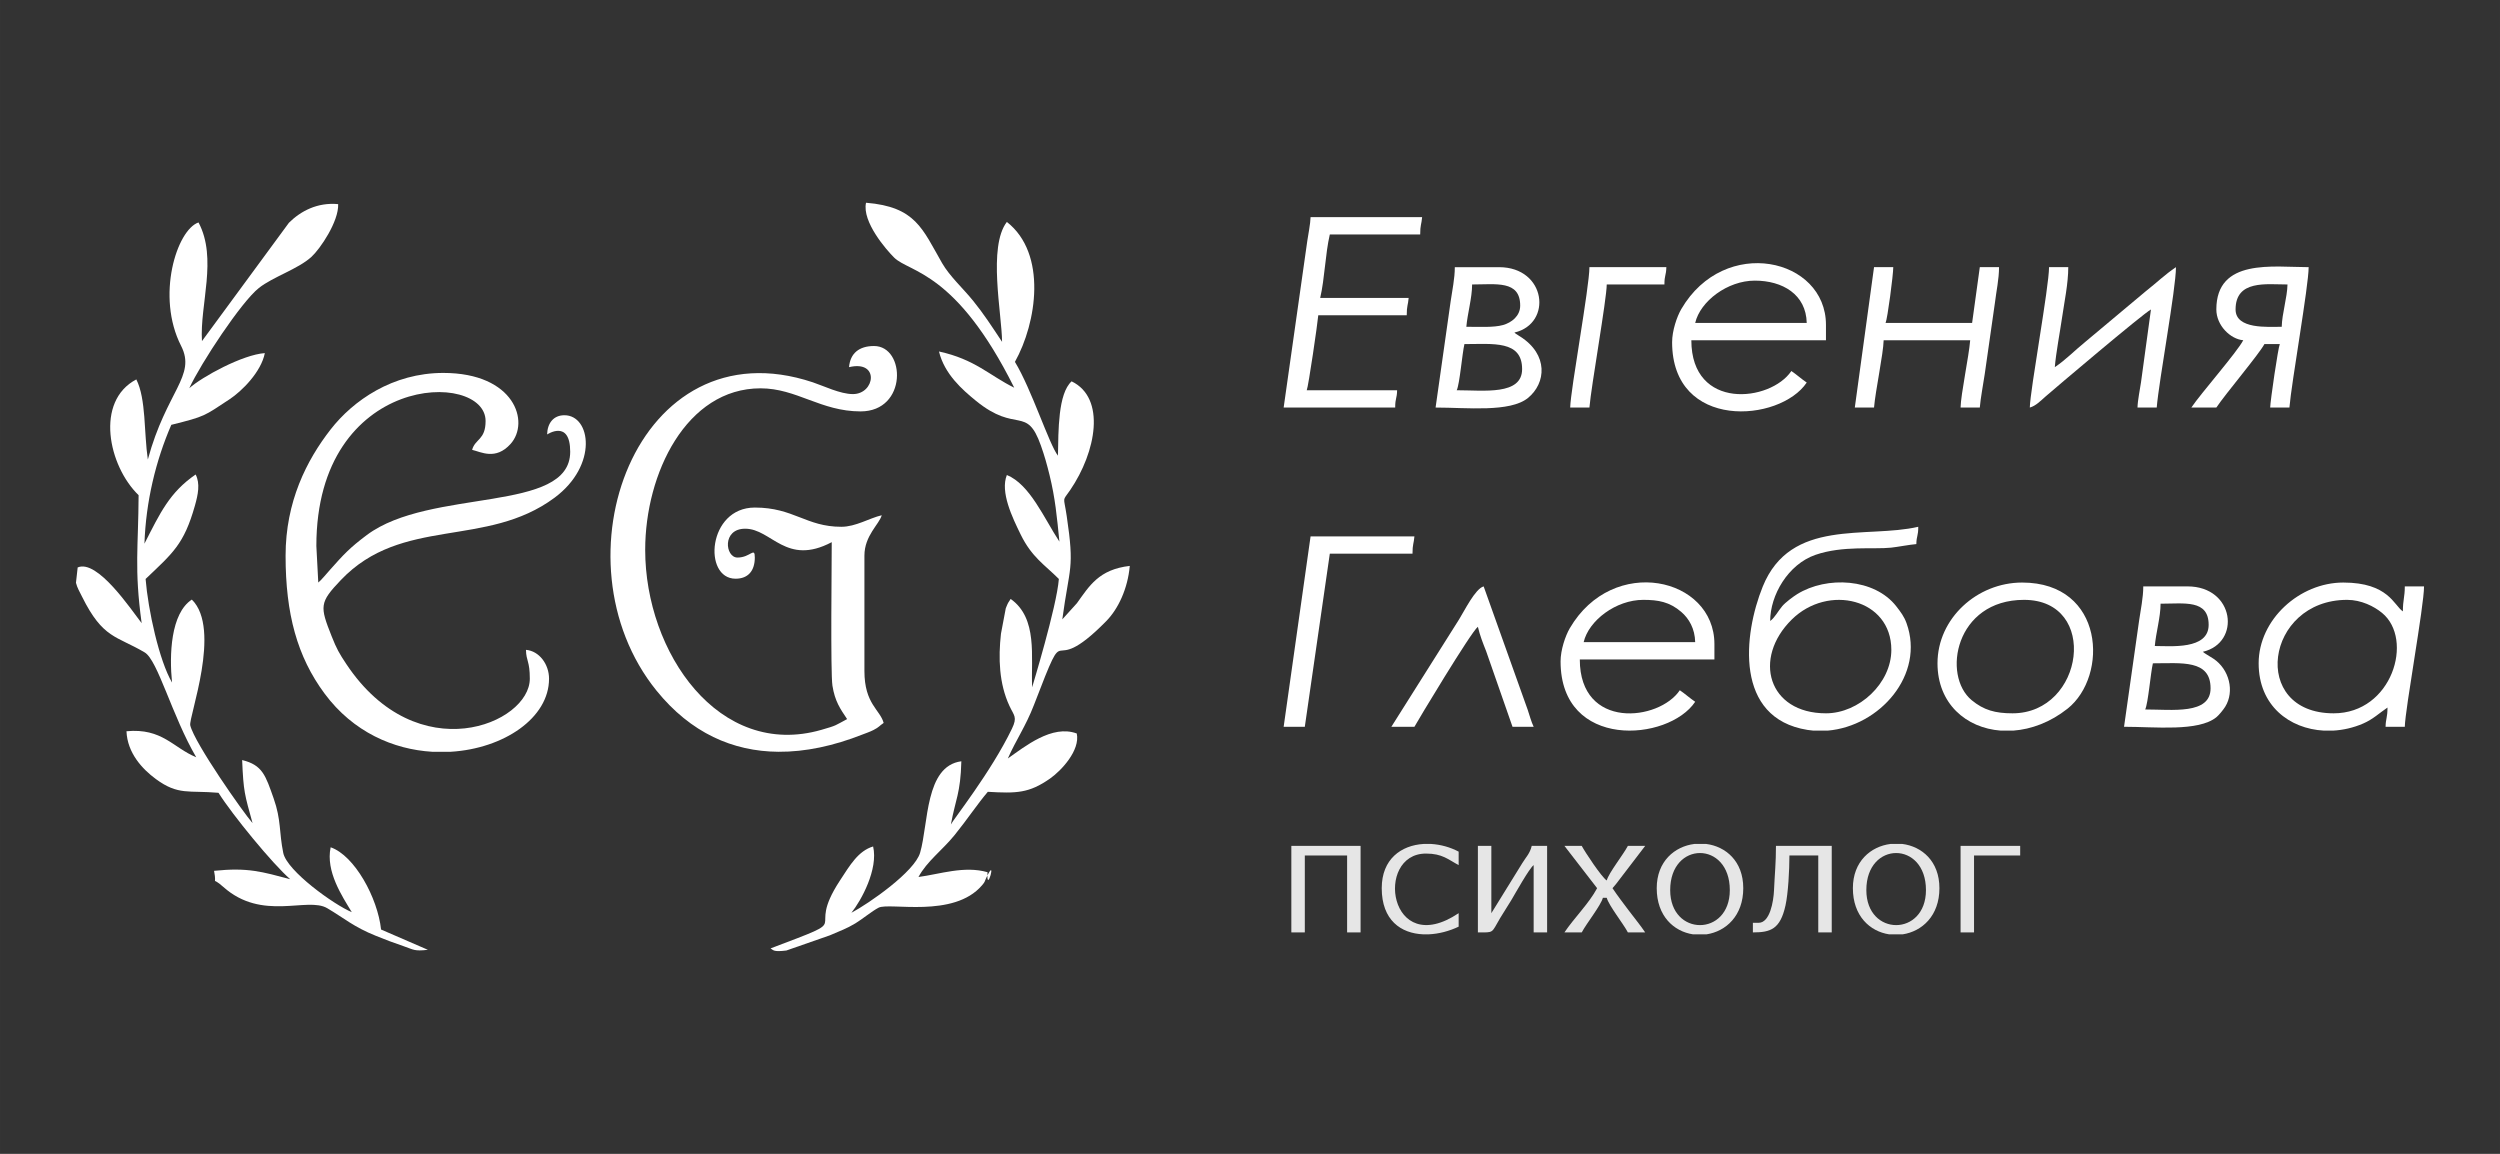 <?xml version="1.0" encoding="UTF-8"?> <!-- Creator: CorelDRAW 2017 --> <svg xmlns="http://www.w3.org/2000/svg" xmlns:xlink="http://www.w3.org/1999/xlink" xml:space="preserve" width="110.067mm" height="50.8mm" style="shape-rendering:geometricPrecision; text-rendering:geometricPrecision; image-rendering:optimizeQuality; fill-rule:evenodd; clip-rule:evenodd" viewBox="0 0 11006.66 5080"><rect x="0" y="0" width="11006.66" height="5080" fill="#333333" stroke="none"/> <defs> <style type="text/css"> <![CDATA[ .fil1 {fill:#E6E6E6} .fil0 {fill:white} ]]> </style> </defs> <g id="Слой_x0020_1">  <g id="_2102414835712"> <path class="fil0" d="M8039.09 3140.5c-254.77,0 -324.06,-241.66 -150.48,-412.94 159.97,-157.85 438.34,-91.75 438.34,133.54 0,147.33 -142.33,279.4 -287.86,279.4zm7.29 76.2l-62.68 0c-8.7,-0.74 -17.4,-1.78 -26.1,-3.17 -322.5,-51.46 -282.15,-420.2 -196.9,-630.82 123.01,-303.89 456.29,-210.24 684.79,-263.47 0,42.55 -7.62,37.91 -8.47,76.2 -30.81,2.56 -81.59,12.52 -111.28,15.72 -76.25,8.21 -213.03,-9.75 -332.53,31.54 -121.09,41.84 -199.65,177.66 -199.65,291.4 20.99,-15.38 34.51,-43.64 53.09,-65.44 14.41,-16.91 48.15,-41.94 65.7,-52.83 130.09,-80.73 340.47,-70.05 436.65,53.9 19.7,25.39 34.22,44.45 44.79,73.74 82.09,227.29 -118.1,453.97 -347.41,473.23zm-252.82 -482.6l-4.66 18.21 4.66 -18.21z"></path> <path class="fil0" d="M10274.29 3140.5c-370.67,0 -301.58,-499.53 59.26,-499.53 62.24,0 118.83,28.59 154.06,57.61 141.27,116.34 44.31,441.92 -213.32,441.92zm-2.88 76.2l-39.98 0c-151.87,-8.16 -287.34,-109.77 -287.34,-296.33 0,-192.8 180.02,-355.6 372.53,-355.6 199.03,0 223.12,100.65 262.47,127 0,-51.51 8.46,-61.76 8.46,-110.07l84.67 0c0,87.44 -82.88,537.86 -84.67,618.07l-84.66 0c0.83,-37.31 8.46,-39.59 8.46,-84.67 -35.57,23.82 -63.41,51.49 -107.33,70.46 -42.77,18.48 -87.95,28.78 -132.61,31.14z"></path> <path class="fil0" d="M7725.82 1235.52c122.34,0 225.81,60.73 228.6,186.26l-491.06 0c22.24,-95.49 142.32,-186.26 262.46,-186.26zm-364.06 270.93c0,390.18 474.52,354.23 592.66,177.8 -22.54,-15.09 -45.19,-35.71 -67.73,-50.8 -91.05,135.97 -440.27,175.85 -440.27,-135.47l592.67 0 0 -67.73c0,-294.63 -446.9,-395.17 -636.86,-69.59 -19.51,33.44 -40.47,95.55 -40.47,145.79z"></path> <path class="fil0" d="M7234.76 2640.97c66.4,0 115.73,8.91 167.16,52.97 34.19,29.31 60.11,73.81 61.44,133.3l-491.06 0c22.25,-95.5 142.32,-186.27 262.46,-186.27zm-364.06 270.93c0,390.2 474.51,354.23 592.66,177.8 -22.54,-15.09 -45.2,-35.71 -67.74,-50.8 -91.04,135.97 -440.25,175.85 -440.25,-135.47l592.65 0 0 -67.73c0,-294.63 -446.89,-395.17 -636.85,-69.59 -19.51,33.44 -40.47,95.55 -40.47,145.79z"></path> <path class="fil0" d="M5651.5 1794.32l491.07 0c0,-42.56 7.61,-37.91 8.46,-76.2l-397.93 0c7.25,-15.12 47.82,-294.44 50.8,-330.2l389.47 0c0,-42.86 5.75,-43.55 8.46,-76.2l-389.46 0c20.11,-86.34 22.16,-192.84 42.33,-279.4l397.93 0c0,-42.86 5.75,-43.55 8.47,-76.2l-491.07 0c-0.63,28.51 -10.93,80.23 -14.39,104.14l-104.14 734.06z"></path> <path class="fil0" d="M9444.55 3123.57c13.07,-27.24 23.83,-160.1 33.87,-203.2 125.95,0 254,-17.44 254,110.06 0,116.82 -169.08,93.14 -287.87,93.14zm42.34 -279.4c4.75,-57.09 25.4,-127.14 25.4,-186.27 105.36,0 211.66,-19.34 211.66,93.14 0,110.56 -167.6,93.13 -237.06,93.13zm-135.47 355.6c137.05,0 327.37,22.22 406.61,-42.12 10.72,-8.71 30.08,-32.07 38.72,-45.95 42.19,-67.72 18.28,-165.41 -52.17,-211.96l-31.36 -19.44c-13.32,-8.97 -5.69,-2.93 -14.67,-10.73 169.01,-39.38 140.2,-287.87 -67.73,-287.87l-194.73 0c0,50.77 -11.34,100.89 -18.4,150.94l-66.27 467.13z"></path> <path class="fil0" d="M6413.5 1718.12c13.07,-27.24 23.82,-160.1 33.87,-203.2 125.95,0 254,-17.44 254,110.06 0,116.82 -169.09,93.14 -287.87,93.14zm42.33 -279.4c4.75,-57.09 25.4,-127.14 25.4,-186.27 105.36,0 211.67,-19.34 211.67,93.13 0,46.01 -38.16,74.8 -75.49,85.38 -41.49,11.76 -107.27,7.76 -161.58,7.76zm-135.46 355.6c137.04,0 327.37,22.22 406.61,-42.12 80.1,-65.05 91.02,-191.29 -34.47,-270.77 -1.54,-0.98 -3.71,-2.25 -5.22,-3.24 -1.51,-0.98 -3.7,-2.37 -5.13,-3.34 -13.32,-8.97 -5.68,-2.93 -14.66,-10.73 169.01,-39.38 140.2,-287.87 -67.73,-287.87l-194.74 0c0,50.77 -11.34,100.89 -18.39,150.94l-66.27 467.13z"></path> <path class="fil0" d="M8860.35 3140.5c-76.46,0 -126.65,-14.13 -179.45,-57.61 -131.94,-108.66 -72.42,-441.92 230.25,-441.92 332.32,0 265.35,499.53 -50.8,499.53zm3.47 76.2l-54.92 0c-153.2,-11.37 -278.75,-119.1 -278.75,-296.33 0,-198.1 174.67,-355.6 372.54,-355.6 363.86,0 380.98,412.08 199.83,555.43 -75.36,59.64 -159.08,90.66 -238.7,96.5z"></path> <path class="fil0" d="M8936.55 1794.32c26.17,-6.99 48.51,-30.41 69.63,-48.91 35.03,-30.7 428.47,-364.21 463.77,-382.89l-43.79 320.27c-4.13,29.3 -14.77,79.93 -15.47,111.53l84.66 0c10.07,-120.93 84.67,-522.14 84.67,-618.07 -48.97,32.79 -83.99,67.75 -131.89,105.18l-267.29 223.78c-45.6,36.83 -85.31,78.55 -134.22,111.31 5.28,-63.44 22.48,-153.04 31.33,-214.21 10.42,-72.04 27.94,-153.57 27.94,-226.06l-84.67 0c0,87.25 -82.88,537.94 -84.67,618.07z"></path> <path class="fil0" d="M8166.09 1794.32l84.66 0c6.16,-73.95 41.01,-236.82 42.34,-296.34l381 0c-6.16,73.95 -41.01,236.82 -42.34,296.34l84.67 0c3.63,-43.64 14.52,-98.61 21.74,-147.6l44.48 -311.12c6.57,-54.64 18.45,-106.52 18.45,-159.35l-84.67 0 -33.87 245.53 -381 0c8.36,-17.4 33.87,-211.61 33.87,-245.53l-84.67 0 -84.66 618.07z"></path> <path class="fil0" d="M10045.69 1438.72c-60.36,0 -203.2,12.05 -203.2,-76.2 0,-131.51 136.57,-110.07 228.6,-110.07 -1.3,58.09 -24.11,128.18 -25.4,186.27zm-287.87 -76.2c0,70.61 62.33,130.79 118.53,135.46 -29.06,54.93 -187.21,234.53 -228.6,296.34l110.07 0c40.92,-61.1 188.32,-235.28 211.67,-279.4l67.73 0c-7.4,15.42 -41.66,249 -42.33,279.4l84.66 0c9.32,-111.97 84.67,-535.22 84.67,-618.07 -155.85,0 -406.4,-40.44 -406.4,186.27z"></path> <path class="fil0" d="M5651.5 3199.77l93.13 0 110.07 -762 364.07 0c0,-42.86 5.75,-43.55 8.46,-76.2l-457.2 0 -118.53 838.2z"></path> <path class="fil0" d="M6125.63 3199.77l101.6 0c10.86,-20.53 249.85,-418.61 279.4,-440.27 9,38.61 21.8,70.8 36.35,107.59l116.05 332.68 93.14 0c-10.51,-21.9 -17.83,-49.5 -26.39,-75.21l-193.75 -542.86c-37.01,9.89 -85.08,108.49 -108.42,145.58l-297.98 472.49z"></path> <path class="fil0" d="M6913.03 1794.32l84.67 0c7.92,-95.14 76.2,-478.15 76.2,-541.87l253.99 0c0,-42.55 7.61,-37.91 8.47,-76.2l-338.66 0c0,87.25 -82.88,537.94 -84.67,618.07z"></path> </g> <g id="_2102414833792"> <path class="fil0" d="M3738.03 1616.5c135.59,-32.46 114.98,118.54 16.94,118.54 -55.68,0 -128.76,-36 -176.66,-51.94 -776.65,-258.47 -1151.36,784.59 -688.28,1357.12 151.53,187.34 336.74,267.9 536.43,269.6 119.82,1.02 244.85,-26.35 370.95,-76.09 15.77,-6.22 31.23,-11.1 48.09,-19.64 26,-13.18 24.44,-17.55 44.93,-31.27 -15.63,-58.56 -84.66,-83.15 -84.66,-228.6l0 -508c0,-88.45 65.67,-138.37 76.2,-177.8 -55.06,12.83 -114.09,50.8 -177.8,50.8 -155.69,0 -209.68,-84.66 -381,-84.66 -207.97,0 -229.13,313.26 -84.67,313.26 56.27,0 84.67,-35.98 84.67,-93.13 0,-49.55 -18.93,0 -76.2,0 -54.33,0 -69.13,-127 33.86,-127 116.48,0 179.54,165.87 381,59.27 0,80.78 -5.71,576.04 3.12,631.87 10.87,68.73 34.5,102.09 64.62,147.06 -54.98,29.08 -42.95,27.15 -113.46,47.41 -450.72,129.51 -775.54,-340.42 -775.54,-792.48 0,-336.49 181.3,-711.18 508,-711.18 158.55,0 265.35,101.6 440.26,101.6 207.33,0 198.58,-287.87 59.27,-287.87 -65.73,0 -104.99,32.17 -110.07,93.13z"></path> <path class="fil0" d="M1257.3 2446.22c0,256.48 51.16,444.77 171.64,607.3 126.22,170.27 303.83,245.95 473.72,256.3l82.2 0c233.36,-14.32 432.37,-148.68 432.37,-321.73 0,-63.8 -43.4,-122.16 -101.6,-127 1.14,51.02 16.94,48.43 16.94,127 0,198.61 -494.58,405.96 -807.75,-64.32 -31.53,-47.34 -42.75,-67.25 -64.43,-121.84 -52.86,-133.06 -54.24,-148.86 40.12,-247.97 269.71,-283.29 639.69,-138.69 941.1,-362.76 192.79,-143.33 159.23,-363.03 43.36,-363.03 -48.62,0 -75.11,35.45 -76.2,84.66 0.2,-0.06 101.6,-67.91 101.6,76.19 0,272.49 -615.61,157.55 -895.18,366.36 -75.48,56.37 -102.8,86.34 -161.18,152.09 -12.7,14.31 -42.13,49.48 -52.78,57.29l-8.46 -160.87c0,-764.34 745.06,-775.18 745.06,-550.32 0,83.82 -46.24,78.23 -59.26,126.99 38.7,9.01 103.3,46.9 169,-25.73 86.61,-95.77 18.89,-312.93 -296,-312.93 -223.36,0 -396.97,121.7 -496.09,248.97 -105.92,136.02 -198.18,318.12 -198.18,555.35z"></path> </g> <g id="_2102414832768"> <path class="fil0" d="M4147.59 1158.2c-86.8,-151.07 -116.37,-247.85 -334.79,-265.59 -18.22,83.99 90.01,207.98 123.88,241.49 67.23,66.53 271.93,57.79 528.66,572.85 -109.92,-54.11 -171.69,-124.63 -331.33,-159.51 24.04,99.62 102.98,168.42 162.36,216.88 180.2,147.09 222.76,17.89 286.35,197.4 16.02,45.23 26.44,82.52 38.07,129.81 25.07,102.06 32.71,185.42 43.43,293.13 -67.42,-102.51 -129.76,-251.95 -231.36,-293.38 -30.24,74.98 24.44,187.71 60.8,261.97 49.16,100.37 105.2,132.71 168.16,195.75 -9.43,122.63 -117.78,476.24 -117.66,477.05 -5.8,-133.97 25.91,-303.6 -94.53,-389.16 -11.3,17.19 -11.32,15.25 -21.62,41.57l-21.09 111.66c-12.01,106.61 -8.52,219.12 37.21,317.55 20.38,43.89 36.02,48.76 11.11,100.57 -91.72,190.73 -261.05,403.24 -268.75,421.54 20.16,-111.09 42.38,-136.2 46.03,-278.12 -160.4,20.89 -144.28,274.99 -181.63,402.79 -24.46,83.67 -224.43,222.84 -302.5,264.25 43.32,-53.73 119.01,-191.91 95.66,-292.02 -65.63,19.9 -101.36,81.62 -146.57,150.77 -161.85,247.54 88.19,149.27 -304.92,298.02 12.58,7.9 12.8,16.28 69.5,9.33l191.63 -66.88c47.11,-20.64 72.5,-28.76 112.39,-52.76 29.77,-17.9 72.88,-53.75 101.89,-68.82 47.75,-24.78 330.52,47.93 455.57,-98.63 14.24,-16.67 9.92,-14.53 18.1,-31.82 51.21,-108.37 -0.67,81.69 6.16,-25.77 -102.01,-29.63 -210.27,8.58 -304.06,20.97 37.37,-69.37 104.53,-117.36 159.11,-184.59 54.28,-66.88 98.98,-134.89 146.18,-190.43 126.59,7.31 181.33,6.44 273.84,-58.28 49.63,-34.74 133.44,-124.21 117.81,-198.44 -108.78,-40.64 -228.94,57.89 -303.48,109.95 35.43,-80.7 79.24,-142.67 114.86,-235.33 163.55,-425.61 43.38,-89.22 318.38,-369.42 52.88,-53.87 94.61,-142.57 103.6,-243.06 -136.12,15.64 -177.85,88.01 -232.72,164.16l-64.35 71.18c31.87,-236.85 54.6,-217.46 19.41,-454.88 -13.67,-92.15 -20.66,-61.57 15.25,-114.25 114.79,-168.46 158.34,-405.24 6.3,-478.77 -59.97,54.36 -58.01,217.13 -60.13,327.29 -38.82,-49.59 -116.11,-292.42 -189.43,-412.97 96.19,-171.96 142.79,-476.44 -35.51,-616.16 -84.21,109.62 -21.9,405.54 -21.09,527.91 -45.28,-68.26 -81.3,-123.95 -127.86,-181.29 -43.99,-54.16 -103.28,-107.99 -136.32,-165.51z"></path> <path class="fil0" d="M833.2 1709.35c50.9,-110.18 229.59,-380.73 306.43,-441.41 62.51,-49.35 172.4,-83.14 231.56,-137.09 38.04,-34.71 120.55,-155.64 117.64,-232.18 -92.21,-8.56 -165.21,30.99 -216.78,82.03l-382.92 521.03c-10.04,-160.59 69.33,-363.61 -15.17,-522.42 -95.42,32.32 -188.31,324.6 -76.61,543.54 67.61,132.49 -64.54,198.12 -146.51,500.22 -17.49,-119.58 -7.17,-265.94 -50.64,-352.66 -182.76,95.89 -123.52,380.31 10.02,509.71 -0.91,227.69 -19.83,321.31 13.43,563.4 -45.73,-58.76 -194.74,-283.05 -281.7,-245.28l-7.51 67.63c5.88,22.88 14.26,35.89 27.01,61.56 92.02,185.05 150.68,171.01 275.62,244.98 57.75,34.2 120.22,279.2 226.81,461.49 -102.2,-41.95 -149.19,-129.23 -307.03,-114.51 3.74,96.09 70.26,166.97 129.22,210.36 99.04,72.88 143.92,49.1 275.88,60.66 62.03,98.35 238.35,313.15 315.7,380.39 -124.03,-32.7 -185.76,-52.42 -335.21,-36.88 14.56,75.28 -16.89,19.45 40.58,70.76 171.71,153.33 369.75,42.21 457.37,93.64 75.49,44.32 114.92,81.62 214.5,121.78 41.77,16.83 76.7,30.34 124.77,46.62 41.41,14.02 43.69,22.02 104.21,14.95l-206.12 -89.3c-15.14,-139.88 -116.61,-325.7 -221.99,-362.07 -22.6,106.28 50.6,215.46 93.06,285.61 -78.17,-32.48 -285.51,-181.41 -301.73,-260.79 -18.91,-92.49 -8.59,-144.61 -42.28,-240.01 -35.71,-101.1 -48.72,-146.79 -138.71,-168.86 5.88,141.01 10.99,151.05 45.81,277.63 -39.49,-44.51 -255.32,-351.66 -274.28,-430.36 -8.25,-34.3 139.19,-424.45 6.94,-553.77 -93.4,60.86 -99.62,244.34 -87.1,365.33 -56.72,-96.39 -105.54,-319.96 -116.46,-456.08 120.34,-114.63 168.92,-152.28 217.08,-322.66 13.67,-48.32 24.01,-97.22 3.25,-137.34 -114.55,78.72 -156.48,169.25 -225.4,304.61 6.26,-185.27 49.73,-365.25 118.24,-523.21 151.5,-37.81 143.34,-38.27 255.38,-111.8 56.08,-36.8 140.27,-121.4 156.4,-203.97 -97.15,6.48 -277.05,104.45 -332.76,154.72z"></path> </g> <g id="_2102414831968"> <path class="fil1" d="M6506.63 4105.11c72.86,0 57.96,4.73 97.94,-62.93 18.52,-31.33 30.69,-47.96 48.73,-78.27 17.96,-30.19 79.63,-141.04 98.87,-155.14l0 296.34 59.26 0 0 -381 -67.73 0c-7.87,33.78 -26.04,50.25 -41.95,76.58l-135.85 219.76 0 -296.34 -59.27 0 0 381z"></path> <path class="fil1" d="M8216.89 3918.84c0,-217.61 262.46,-217.61 262.46,0 0,205.5 -262.46,205.5 -262.46,0zm106.36 -203.2l52.26 0c85.29,10.9 163.11,75.39 163.11,194.74 0,122.05 -76.83,190.19 -161.48,203.2l-60.24 0c-83.78,-12.9 -159.28,-80.21 -159.28,-203.2 0,-118.51 79.36,-183.82 165.63,-194.74z"></path> <path class="fil1" d="M7353.29 3918.84c0,-217.61 262.47,-217.61 262.47,0 0,205.5 -262.47,205.5 -262.47,0zm106.36 -203.2l52.26 0c85.29,10.9 163.11,75.39 163.11,194.74 0,122.05 -76.83,190.19 -161.48,203.2l-60.24 0c-83.78,-12.9 -159.28,-80.21 -159.28,-203.2 0,-118.51 79.36,-183.82 165.63,-194.74z"></path> <polygon class="fil1" points="5685.37,4105.11 5744.64,4105.11 5744.64,3766.44 5930.9,3766.44 5930.9,4105.11 5990.17,4105.11 5990.17,3724.11 5685.37,3724.11 "></polygon> <path class="fil1" d="M7742.76 4062.78l-25.4 0 0 42.33c77.89,0 120.45,-13.92 143.6,-118.86 11.81,-53.53 17.26,-155.05 17.26,-219.81l127 0 0 338.67 59.27 0 0 -381 -245.53 0c0,76.83 -5.43,122.76 -8.52,194.69 -2.21,51.56 -18.48,143.98 -67.68,143.98z"></path> <path class="fil1" d="M7031.57 3910.38c-35.3,66.71 -101.22,130.93 -143.94,194.73l76.2 0c21.16,-39.99 84.06,-118.4 93.14,-152.4l16.93 0c9.08,34 71.96,112.41 93.12,152.4l76.2 0c-21.4,-31.96 -47.39,-63.15 -72.57,-96.75 -26.66,-35.56 -47.95,-63.02 -71.36,-97.98 4.67,-5.37 9.87,-11.32 15.55,-18.32l128.38 -167.95 -76.2 0c-21.16,39.99 -84.04,118.4 -93.12,152.4 -23.04,-15.43 -95.38,-124.65 -110.07,-152.4l-76.2 0 143.94 186.27z"></path> <path class="fil1" d="M6083.3 3910.38c0,141.42 84.81,199.03 182.7,203.2l23.62 0c44.81,-1.87 91.1,-14.07 132.35,-33.87l0 -59.26c-307.66,206.02 -371.74,-262.48 -143.93,-262.48 72.68,0 97.58,26.28 143.93,50.8l0 -59.26c-37.3,-19.74 -79.54,-31.38 -121.23,-33.87l-33.32 0c-97.83,6 -184.12,65.92 -184.12,194.74z"></path> <polygon class="fil1" points="8631.75,4105.11 8691.02,4105.11 8691.02,3766.44 8894.22,3766.44 8894.22,3724.11 8631.75,3724.11 "></polygon> </g> </g> </svg> 